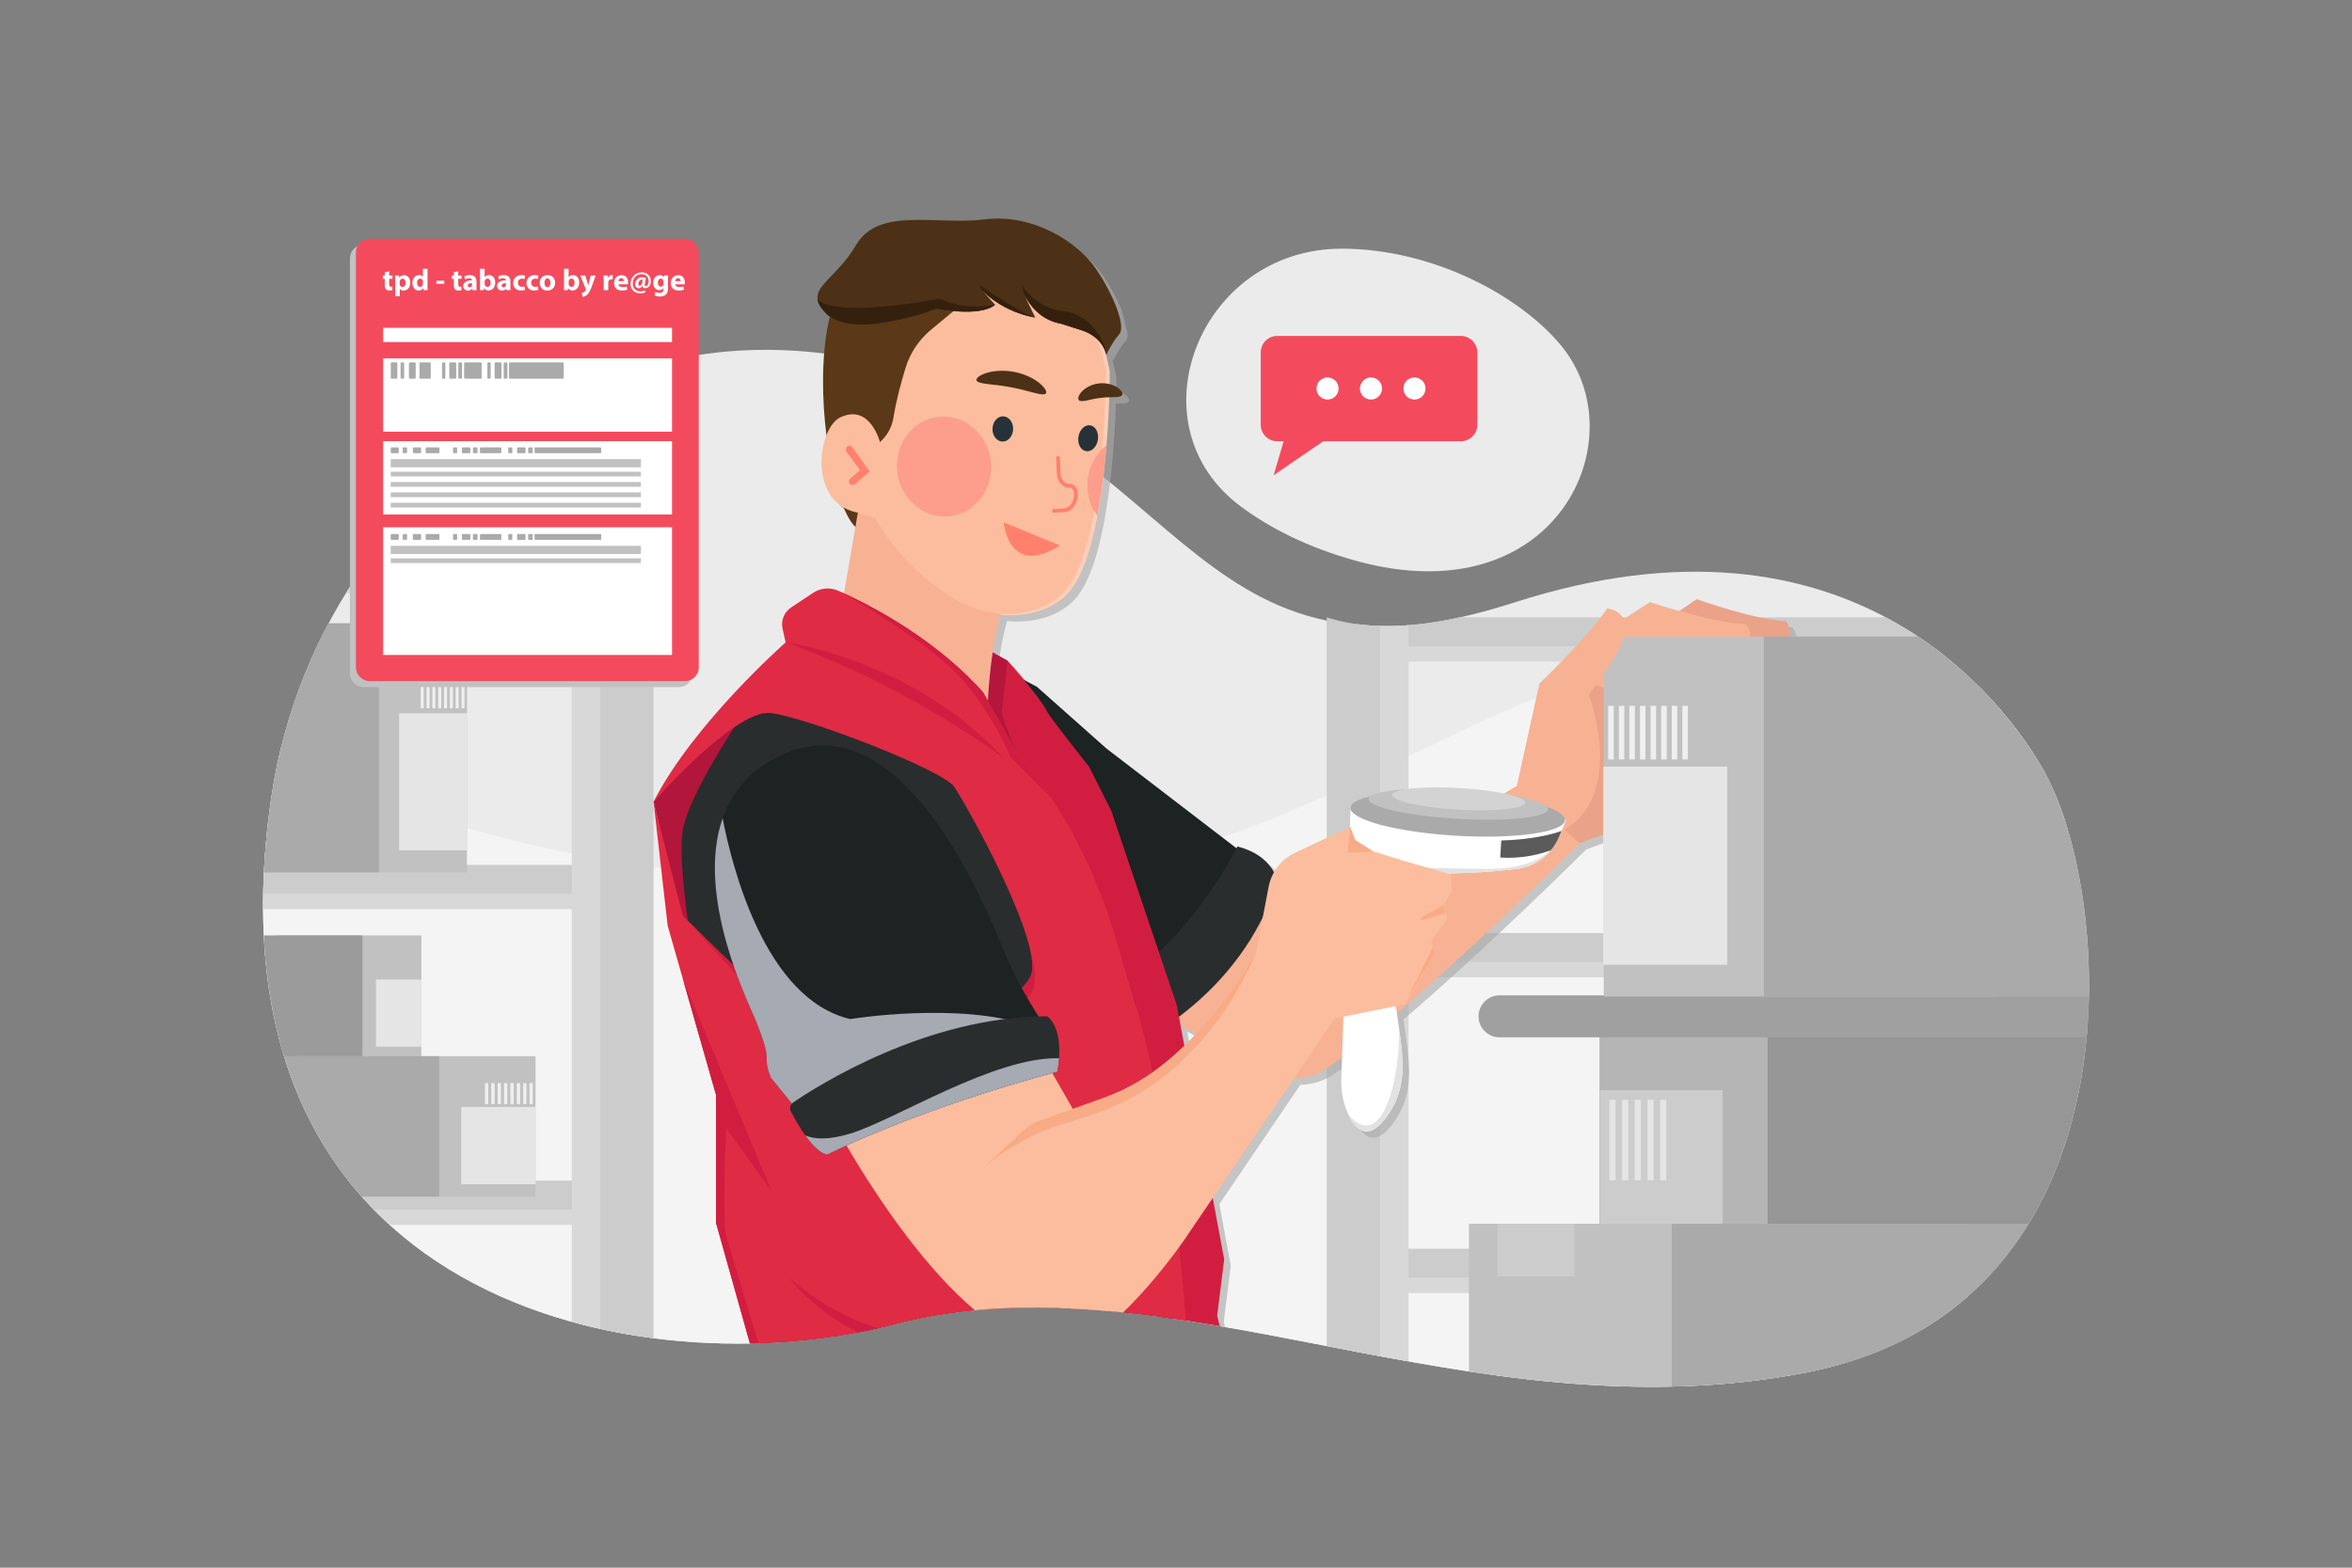 <?xml version="1.0" encoding="utf-8"?>
<!-- Generator: Adobe Illustrator 25.2.0, SVG Export Plug-In . SVG Version: 6.00 Build 0)  -->
<svg version="1.1" id="Layer_1" xmlns="http://www.w3.org/2000/svg" xmlns:xlink="http://www.w3.org/1999/xlink" x="0px" y="0px"
	 viewBox="0 0 4680 3120" style="enable-background:new 0 0 4680 3120;" xml:space="preserve">
<rect x="0" y="0" width="4680" height="3120" fill="#808080" stroke="none"/>
<style type="text/css">
	.st0{clip-path:url(#SVGID_2_);}
	.st1{fill:#EBEBEB;}
	.st2{fill:#F4F4F4;}
	.st3{fill:#B5B5B5;}
	.st4{fill:#969696;}
	.st5{fill:#CCCCCC;}
	.st6{fill:#E5E5E5;}
	.st7{fill:#A0A0A0;}
	.st8{fill:#D8D8D8;}
	.st9{opacity:0.63;fill:#AAAAAA;enable-background:new    ;}
	.st10{fill:#EAA288;}
	.st11{fill:#F7B294;}
	.st12{fill:#C1C1C1;}
	.st13{fill:#AAAAAA;}
	.st14{fill:#EFEFEF;}
	.st15{fill:#1D2223;}
	.st16{fill:#2A2D2D;}
	.st17{fill:#D11E40;}
	.st18{fill:#B5163C;}
	.st19{fill:#5B3818;}
	.st20{fill:#FFCEB8;}
	.st21{fill:#FBBD9D;}
	.st22{fill:#FC9E8B;}
	.st23{fill:#263238;}
	.st24{fill:#4C3116;}
	.st25{fill:#FF806D;}
	.st26{fill:#35200D;}
	.st27{fill:#B2163B;}
	.st28{fill:#E02B45;}
	.st29{fill:#FFFFFF;}
	.st30{fill:#E2E2E2;}
	.st31{fill:#D3D3D3;}
	.st32{fill:#5B5B5B;}
	.st33{fill:#F7AB86;}
	.st34{fill:#A6AAB2;}
	.st35{fill:#9B9B9B;}
	.st36{fill:#F34B5D;}
</style>
<g>
	<g id="_05">
		<g>
			<defs>
				<path id="SVGID_1_" d="M3594.8,2731.3c-672.7,131.4-1265.8-238.8-1815.1-95.5c-496.2,129.4-1388.7-33.4-1239.7-1049.1
					c50-340.9,261.7-637.5,570.2-790.7c92.1-45.8,196.3-80.5,311.5-93.8c15.8-108.7,196.6-401.9,536.7-331.3
					c331.6,68.8,304.4,410.7,284.9,545.5c262.1,197.7,306.6,431.5,770.4,282.5c668.7-215,974.8,195.3,1054.9,338.3
					C4205.8,1782.5,4267.5,2599.9,3594.8,2731.3z"/>
			</defs>
			<clipPath id="SVGID_2_">
				<use xlink:href="#SVGID_1_"  style="overflow:visible;"/>
			</clipPath>
			<g class="st0">
				<path class="st1" d="M539.9,1586.6c50-340.9,261.7-637.5,570.2-790.7c159.3-79.1,354.7-125.4,581.3-84.4
					c669.4,121,653.5,702.2,1322.2,487.3s975.2,195,1054.8,338.3s199,1062.8-473.7,1194.2s-1265.8-238.8-1815.1-95.5
					C1283.4,2765.2,390.9,2602.3,539.9,1586.6z"/>
				<path class="st2" d="M500.4,1435.2c0,0,277.2,307.4,1295.4,328.3S2979,1071.3,3961,1368c321.8,97.2,167.6,1458,167.6,1458
					l-3622.2-33.6L500.4,1435.2z"/>
				<rect x="3182.6" y="2011.6" class="st3" width="823.6" height="716.3"/>
				<rect x="3517.3" y="2011.6" class="st4" width="682" height="716.3"/>
				<rect x="3183.5" y="2169.7" class="st5" width="244.4" height="403.1"/>
				<rect x="3202.3" y="2188.9" class="st6" width="12.2" height="160.2"/>
				<rect x="3227.6" y="2188.9" class="st6" width="12.2" height="160.2"/>
				<rect x="3252.8" y="2188.9" class="st6" width="12.2" height="160.2"/>
				<rect x="3278.1" y="2188.9" class="st6" width="12.2" height="160.2"/>
				<rect x="3303.3" y="2188.9" class="st6" width="12.2" height="160.2"/>
				<path class="st7" d="M2983.8,1980.9h1247.9l0,0v83.6l0,0H2983.8c-23.1,0-41.8-18.7-41.8-41.8v0l0,0
					C2942,1999.7,2960.7,1980.9,2983.8,1980.9z"/>
				<rect x="272.5" y="1123.4" class="st8" width="963.2" height="57.4"/>
				<rect x="272.5" y="1092.8" class="st5" width="963.2" height="57.4"/>
				<rect x="390.9" y="1751.9" class="st8" width="844.8" height="57.4"/>
				<rect x="390.9" y="1721.2" class="st5" width="844.8" height="57.4"/>
				<rect x="390.9" y="2380.3" class="st8" width="844.8" height="57.4"/>
				<rect x="390.9" y="2349.6" class="st5" width="844.8" height="57.4"/>
				<rect x="1137.8" y="661.3" class="st8" width="106" height="2029.5"/>
				<rect x="1194.5" y="661.3" class="st5" width="106" height="2029.5"/>
				<rect x="2704.7" y="1259.2" class="st8" width="1206.2" height="57.4"/>
				<rect x="2704.7" y="1228.5" class="st5" width="1206.2" height="57.4"/>
				<rect x="2704.7" y="1887.6" class="st8" width="844.8" height="57.4"/>
				<rect x="2704.7" y="1856.9" class="st5" width="844.8" height="57.4"/>
				<rect x="2704.7" y="2516" class="st8" width="844.8" height="57.4"/>
				<rect x="2704.7" y="2485.3" class="st5" width="844.8" height="57.4"/>
				<rect x="2696.6" y="797.1" class="st8" width="106" height="2029.5"/>
				<rect x="2639.9" y="797.1" class="st5" width="106" height="2029.5"/>
				<path class="st9" d="M3566.9,1248.6c-60.2-1.5-177.7-43.6-177.7-43.6l-34.4,23.7c-33.4-9.4-58.4-17.7-58.4-17.7l-52.8,33.9
					c-8.6-20-32.6-21-32.6-21c-36.4,54.6-134.8,149.4-134.8,149.4l-45.2,205.3l-1.1-1l-22.5,13.5c-23.4-5-55.1-9-90-11.1
					c-43.3-2.5-81.9-1.4-106.4,2.5c-36.4,2.2-62.5,7.3-71.1,14.3c-24.2,5.6-38.6,13.3-39.1,22.4l0,0l-1.4,39.2l-109.4,51.5
					c-17.6,8.3-32.3,21.8-41.9,38.8c-8.6-16.8-28.3-40.2-72.7-51.4c0,0-0.6,1.2-1.8,3.5l-258.8-198.4l-138.3-122.8l-25.1-13.3
					c-17.7-21.4-33.5-39.1-33.5-39.1l-29.5-16.4c3.6-25.2,8.7-50.1,15.3-74.6c27.5,2.3,53.8-0.2,77.1-7.7
					c21.4-6.8,40.3-17.8,55.3-33c28.7-29.1,47.8-88.3,60.4-154.1c4.1-21.6,7.6-43.8,10.5-66c3.2-25.1,5.8-50,7.7-73.6
					c2.1-25.3,3.5-49.1,4.5-70c0.4-8.5,0.7-16.6,1-24c0.1-1.5,0.1-3,0.2-4.5c13.3-0.3,23.4,0.2,25.9-4.8c1.5-3.4-2-9.7-10.4-15.1
					c-4.5-2.8-9.5-4.9-14.7-6.2c0.3-16.1,0.3-25.5,0.3-25.5c-3-15.3-6.5-30-10.6-44c1.7,3.5,3,7.1,3.8,10.9c0,0,12-25.6,25.6-40.6
					s-10.5-78.2-46.6-130.9s-124.9-109.8-221.2-97.8s-210.6-25.6-255.8,51.1c-35.1,59.6-81,79.2-76.5,108.3
					c1.3,8.4,6.8,17.5,17.8,28.6c1.9,2,4.1,3.7,6.4,5.2c-5.2,21.6-8.8,43.6-10.7,65.8c-5.2,56.8-2.9,116.4,3.9,170.3
					c-17.6,44.6-14.5,116,34.3,144.2c7.5,18,15.4,31.3,23.3,38.5l-22.7,132.1c-3.6-1.7-7.3-3.3-11-5l0,0
					c-16.4-7.4-35.5-5.9-50.5,4.1l-43.8,29.2c-13.8,9.2-20.5,25.9-16.9,42l6.1,27.4c0,0-182.6,160.4-262.9,316.9l28.1,246.8
					l96.3,337v254.8l70.6,251.1l0,0l15.7,55.8l-44.1,130.5l28.1,28.1h942.9l12-170.5l-28.1-110.4l14-112.3l-22.8-122.4l161.2-237.5
					c23.7-0.4,46.8-7.7,66.4-21c9.4-6.3,19.3-13.4,29.7-21.1l-1.5,43.9c-0.9,24.1,3.9,48,14.1,69.8c14.8,31.4,41.2,57.8,81-2.4
					c34.8-52.6,28.9-105.3,19.7-169.5c-1.4-9.6-2.8-19.5-4.2-29.7c166.6-142.3,363.6-338.3,363.6-338.3l99.8-36.9
					c22.8-8.4,43.2-22.2,59.4-40.3l45.3-51.2c0,0-75.9-94.2-140.9-174l22.1,9.1l24.8-37.8l71.8,31.8l55.1-90.2
					c12.5,0.6,26.6,1.1,42.4,1.4c23.2,0.4,37.8-2.6,46.8-7.2c10.8,0.6,22.9,1,36.2,1.2C3603.2,1298.2,3566.9,1248.6,3566.9,1248.6z
					 M2362.4,2053.1l31,17.1c-7.5,8-15.3,15.9-23.4,23.7L2362.4,2053.1z"/>
				<path class="st10" d="M3143.1,1678.2l99.8-36.9c22.8-8.4,43.2-22.2,59.4-40.3l45.3-51.2c0,0-97.7-121.2-166.4-205.2l-53.2,49.2
					l-39.1,180.6l-26.1,39.1L3143.1,1678.2z"/>
				<path class="st10" d="M3301.8,1243.6l74.1-51.2c0,0,117.5,42.1,177.7,43.6c0,0,36.4,49.7-47.6,48.1s-116.1-10.5-116.1-10.5
					l-64.4,105.4l-95.1-42.1L3301.8,1243.6z"/>
				<path class="st11" d="M3203.3,1249.6l79.7-51.2c0,0,126.4,42.1,191.1,43.6c0,0,39.1,49.7-51.1,48.1s-124.9-10.5-124.9-10.5
					l-69.2,105.3l-102.3-42.1L3203.3,1249.6z"/>
				<rect x="3191.1" y="1267" class="st12" width="784.2" height="716.3"/>
				<rect x="3509.7" y="1267" class="st13" width="649.3" height="716.3"/>
				<rect x="3190.1" y="1525.8" class="st6" width="246.6" height="394.3"/>
				<rect x="3200" y="1404.8" class="st14" width="11" height="106.5"/>
				<rect x="3221.1" y="1404.8" class="st14" width="11" height="106.5"/>
				<rect x="3242.1" y="1404.8" class="st14" width="11" height="106.5"/>
				<rect x="3263.2" y="1404.8" class="st14" width="11" height="106.5"/>
				<rect x="3284.3" y="1404.8" class="st14" width="11" height="106.5"/>
				<rect x="3305.4" y="1404.8" class="st14" width="11" height="106.5"/>
				<rect x="3326.4" y="1404.8" class="st14" width="11" height="106.5"/>
				<rect x="3347.5" y="1404.8" class="st14" width="11" height="106.5"/>
				<path class="st11" d="M3015.6,1575.5l47.4-214.9c0,0,98.4-94.7,134.8-149.4c0,0,80.1,3.6,0,120.2l-36.4,51
					c0,0,79.8,210.6-62.4,276.2L3015.6,1575.5z"/>
				<path class="st11" d="M2418.3,1713.6l162.6,113.4l435.8-262.1l126.5,113.3c0,0-337.3,335.5-502.4,447.3
					c-37.9,25.7-87,28-127.1,5.9l-217.2-119.9L2418.3,1713.6z"/>
				<path class="st15" d="M2491.9,1712.4c-20.2,137.5-103.9,219.3-166.2,262.3v-0.1c-100.3-296.2-145.8-325.7-145.8-325.7l-95-183.9
					l-62.2-110.3c0,0-5.1-6.4-15.4-17.4l56,29.6l138.3,122.8L2491.9,1712.4z"/>
				<path class="st16" d="M2259.4,2076.9c0,0,208.6-92.3,281.9-322c0,0-6-51.9-79.2-70.2c0,0-105.3,214.7-276,294.2
					C2186.1,1978.9,2200,2003.7,2259.4,2076.9z"/>
				<path class="st17" d="M2373.8,2899.5h64.2l12-170.5l-28.1-110.3l14-112.4l-94.3-505.6l-130.4-387.2l-44.1-87.6
					c0,0-76.9-96.3-84.3-111c-14.5-28.9-78.2-100.3-78.2-100.3l-188.6-34.1l244.8,341.1l168.5,694.2L2373.8,2899.5z"/>
				<polygon class="st18" points="1968.5,1294.5 2004.7,1314.6 1986.6,1484.1 1924.6,1363.9 				"/>
				<path class="st19" d="M1755,821.5l-10.7,202l30.4,47c0,0-32,8.4-70-19.7s-78.1-201.6-64.2-355.2c4.4-48.8,17.2-104.9,33.5-114
					c35.8-20,83.1,61.1,83.1,61.1L1755,821.5z"/>
				<path class="st20" d="M1953.9,1216.9c4.3,1.5,8.7,2.7,13.1,3.5c36,6.6,70.8,5,100.6-4.6c21.4-6.8,40.3-17.8,55.3-33
					c28.7-29.1,47.8-88.3,60.4-154.1c4.1-21.6,7.6-43.8,10.5-66c3.2-25.1,5.8-50,7.7-73.6c2.1-25.3,3.5-49.1,4.5-70
					c0.4-8.5,0.7-16.6,1-24c1.2-34.3,1.2-56.2,1.2-56.2c-16-80.7-43.2-144.3-120-169.8c-2.2-0.7-4.4-1.4-6.7-2.1
					c-5.6-1.6-11.5-3.1-17.6-4.3c-14.6,3.1-35.2,17.5-60.5,61.7c-32.8,57.2-79.6,151.9-137.8,205.8c-19.4,17.9-40.1,31.3-62,37.2
					c-18.3,5-37.6,4.4-55.5-1.9c-3.8-1.2-7.4-2.3-10.8-3.2c-1.1,3.8-1.7,6-1.7,6c-1.5-2.7-3.3-5.2-5.3-7.5
					c-25.9-30.6-85.6-30.8-78.4,59.1c2.3,29.1,11.3,50.8,22.7,66.8v0.1c13.4,18.6,32.1,32.8,53.7,40.6c1.6,0.6,3.1,1.1,4.5,1.5
					c2.5,0.8,5.1,1.5,7.7,2l0.3,0.8l0.4-1.1C1741.1,1030.4,1812.6,1165.9,1953.9,1216.9L1953.9,1216.9z"/>
				<path class="st11" d="M1712.8,986.3l-45.5,264.8l296.4,236.2c0,0-4.7-170,32.7-282.9S1712.8,986.3,1712.8,986.3z"/>
				<path class="st21" d="M1644,917.3c2.3,29.1,11.2,50.7,22.6,66.8c0,0,0,0,0,0.1c21.1,29.8,50.6,40.1,61.5,43.1
					c2.7,0.7,4.3,1,4.3,1c0.1,0.2,0,0.4,0.2,0.5c10.6,2.9,6.5-1.2,8.3,2.6l-0.3,0.2l0.4-1.1c0,0,58.2,110.3,173.4,169.3
					c34.6,17.8,73.7,25.4,112.4,20.8c35.1-4.2,66-17.6,88.2-40.1c28.7-29.1,47.8-88.3,60.4-154.1c0.6-3.2,1.2-6.5,1.8-9.8
					c7.2-39.7,12.1-81.3,15.6-120c0.1-0.8,0.1-1.7,0.2-2.5c0.2-2.4,0.4-4.8,0.6-7.2c0.6-7.4,1.2-14.8,1.7-21.9
					c1.1-16.1,2-31.4,2.7-45.4c0.5-9.5,0.8-18.4,1.1-26.6c1.2-34.4,1.2-56.4,1.2-56.4c-16-80.2-42.9-143.6-118.8-169.4l-1.2-0.4l0,0
					c-8-2.6-16.1-4.8-24.3-6.4c0,0-142-84.4-274-1.4c-94.8,59.6-92.4,205.7-83.5,283.2C1671.1,833,1638.6,849.8,1644,917.3z"/>
				<path class="st22" d="M2164.9,981.5c1.6,12.7,5.5,25,11.6,36.3c7.2-39.6,12.2-81.4,15.7-120.2
					C2171.8,918.5,2160.7,949.2,2164.9,981.5z"/>
				<path class="st22" d="M2164.9,978.8c2.1,17,8.5,33.3,18.4,47.3c0.5-2.7,1.1-5.5,1.6-8.3c7.2-39.7,12.2-81.4,15.7-120.2
					c0.3-3.7,0.6-7.4,0.9-11.1C2175.2,907,2160.1,941.7,2164.9,978.8z"/>
				
					<ellipse transform="matrix(0.992 -0.127 0.127 0.992 -102.665 245.832)" class="st22" cx="1878.2" cy="928.7" rx="93.7" ry="99.5"/>
				<path class="st23" d="M2184.7,874.4c-1.9,14.3-12.1,24.8-22.9,23.6s-17.9-13.7-16-28s12.1-24.8,22.9-23.6
					S2186.6,860.2,2184.7,874.4z"/>
				<path class="st23" d="M2015.9,853.5c-0.1,13.9-9.4,25.2-20.7,25.3s-20.4-11-20.3-24.9s9.4-25.2,20.7-25.3
					S2016,839.7,2015.9,853.5z"/>
				<path class="st24" d="M2081.2,782.8c-5.3,7.1-33.5-5.7-69.3-12c-35.6-7.1-66.5-5.5-68.9-14.1c-1-4,6.2-10.1,19.8-14.4
					s33.5-6.2,54.9-2.2s39.3,13.1,50.3,22.1S2083.6,779.4,2081.2,782.8z"/>
				<path class="st24" d="M2233.1,785.8c-3.5,7.1-22.1,3.2-43.2,6.1c-21.3,2.1-38.3,10.3-43.4,4.2c-2.3-3-0.5-9.8,6.4-17.1
					s18.9-14.2,33.4-15.9s28,2.1,36.4,7.6S2234.6,782.4,2233.1,785.8z"/>
				<path class="st25" d="M2118.4,1019.3c-0.5,0.1-1,0.1-1.5,0.1l-19.6,1c-2.1,0.1-3.8-1.5-3.9-3.6c-0.1-2.1,1.5-3.8,3.5-3.9l19.6-1
					c5.7-0.3,10.9-3.3,14.8-8.6c4.1-5.9,6.1-13,5.6-20.2l-0.1-2.2c-0.3-5.9-4.1-10.5-8.5-10.3c-6.5,0.3-12.8-2.4-17.6-7.8
					c-4.7-5.4-7.5-12.4-7.8-19.6l-1.4-31.8c0-2.1,1.6-3.8,3.6-3.9c2.1-0.1,3.8,1.5,3.9,3.6l1.4,31.7c0.2,5.5,2.2,10.7,5.8,14.9
					c3.3,3.6,7.4,5.5,11.6,5.3c8.6-0.4,15.9,7.4,16.4,17.4l0.1,2.2c0.6,8.9-1.9,17.7-7.1,25
					C2132.5,1014.5,2125.9,1018.5,2118.4,1019.3z"/>
				<path class="st25" d="M2109.2,1085.5l-112.1-45.8C1997.2,1039.7,2006.3,1150.8,2109.2,1085.5z"/>
				<path class="st19" d="M1679.1,588.8l33.7,53.5l-38.4,26.8c0,0-35.8,200.5-2.8,182.3c17.1-9.4,38.4-2.3,55.1,6.8
					c4.4,23.3,8.2,36.2,8.2,36.2l17.5-16c13.5-12.3,22.4-28.8,25.3-46.8c5.6-35.2,15.7-72,24.3-99.9c9.1-29.4,26.5-55.5,50.2-75.2
					l87.2-72.3L1679.1,588.8z"/>
				<path class="st21" d="M1751.7,882.2c0,0-19.2-79.6-79.2-51.8c-46.9,21.7-66.3,175.6,38.7,190.6L1751.7,882.2z"/>
				<path class="st25" d="M1695.7,965.7c1.7,0.1,3.4-0.5,4.7-1.6l30.2-25.8l-35.2-48.5c-2.1-3-6.1-3.7-9.1-1.7
					c-0.2,0.1-0.4,0.3-0.6,0.5c-3,2.7-3.6,7.2-1.2,10.5l26.7,36.8l-19.3,16.5c-3,2.7-3.5,7.2-1.2,10.5
					C1691.9,964.5,1693.7,965.5,1695.7,965.7z"/>
				<path class="st26" d="M2001.3,606.2c-0.9-0.5-1.7-1-2.6-1.5C2000.6,604.8,2001.4,605.3,2001.3,606.2z"/>
				<path class="st24" d="M2227,665.3c-13.5,15-25.6,40.6-25.6,40.6s-6.1-34.4-48.1-48.2c-13.1-4.3-42.1-13.5-42.1-13.5
					c-41.8-7-63.8-39.9-71.8-54.6l20.6,42.5c-23.8-4.4-46.7-12.8-67.7-25c-0.9-0.5-1.8-1-2.6-1.5c-8.4-5.1-16.5-10.8-24-17.1
					c-4.1-3.4-8-7.1-11.7-10.9l26.2,29c-31.6,25.6-117.4,7.5-117.4,7.5s-48.1,21.1-120.4,30.1s-97.8-19.6-97.8-19.6
					c-11.1-11.1-16.6-20.2-17.8-28.6c-4.5-29.1,41.5-48.7,76.5-108.3c45.1-76.7,159.5-39.1,255.8-51.1
					c96.3-12,185.1,45.1,221.2,97.8S2240.6,650.2,2227,665.3z"/>
				<path class="st26" d="M1980.2,606.6c-31.6,25.6-117.4,7.5-117.4,7.5s-48.1,21.1-120.4,30.1s-97.8-19.6-97.8-19.6
					c-11.1-11.1-16.6-20.2-17.8-28.6c14,14.2,60,25.9,196.3,6.3l47.2-8C1870.4,594.3,1912.6,618.9,1980.2,606.6z"/>
				<path class="st26" d="M2060,632.2c-23.8-4.4-46.7-12.8-67.7-25c-0.9-0.5-1.8-1-2.6-1.5c-8.4-5.1-16.5-10.8-24-17.1l-11.7-10.9
					l-5.4-10.9C1949.9,567.6,2031.2,624,2060,632.2z"/>
				<path class="st26" d="M2201.4,705.9c0,0-6.1-34.4-48.1-48.2c-13.1-4.3-42.1-13.5-42.1-13.5c-15.8-2.7-30.6-9.4-43-19.5
					c-15.8-13-27.5-30.4-33.4-50l-2.9-9.5c0,0,25.6,47.6,84.8,54.2S2202,689.6,2201.4,705.9z"/>
				<polygon class="st27" points="1432.9,1852.2 1360.7,1862.2 1300.5,1595.4 1428.9,1444.9 1505.1,1402.8 				"/>
				<path class="st16" d="M2317.6,2714.9l54.3,123.2l-7.8,61.3h-869l-28.1-28.1l44.1-130.4l-15.7-55.8l2.1-12.2
					c0,0-19.6-78.2-27.1-102.3s16.6-64.7,16.6-64.7c3-132.4-75.2-421.3-75.2-421.3s-26.9-130.8-43.3-252.5
					c-9.3-69.3-15.2-135.6-10.9-173.3c5.7-48.7,54.1-134.6,103.8-211.9c56.3-87.5,114.4-164.2,114.4-164.2l159.5-30.1l205.8,108.8
					c10.4,10.9,15.4,17.4,15.4,17.4l62.2,110.3l99.9,192.3c0,0,36.5-29.8,140.8,317.3v0.1c-40.1,27.6-71.3,39.2-71.3,39.2
					l160.9,469.1l-5.4,59.4L2317.6,2714.9z"/>
				<polygon class="st18" points="1983.6,1395.8 2025.7,1508.2 2089.9,1586.4 1966.5,1509.2 				"/>
				<path class="st28" d="M2373.8,2899.5h-878.7l-28.1-28.1l44.1-130.4l-15.7-55.8l-70.6-251.1v-254.8l-96.3-337l-28.1-246.8
					l58.2,226.7v0.1c0,0,0,0,0.1,0.1l0.1,0.1l0.1,0.1c1,1,4.3,4.3,9.6,9.6c46.7,47,246.5,245.6,317.2,281l104.3,12
					c0,0,232.7-120.4,260.8-182.6c3.8-8.4,4.2-20.9,2-36.2c-14-97.7-133.7-311.4-154.5-340.9c-24.1-34.1-294.9-138.4-365.1-146.5
					c-18.9-2.2-44.5,9.6-71.8,28c-74.2,49.9-161,148.5-161,148.5c80.2-156.5,262.8-317,262.8-317l-6.1-27.4
					c-3.6-16.1,3.1-32.8,16.9-42l43.8-29.2c15-10,34.1-11.5,50.5-4.1l0,0c151,67.9,239.3,150.4,272.7,185.7
					c10.4,10.9,15.4,17.4,15.4,17.4l62.2,110.3c26.9,32,51.8,65.6,74.5,100.7c15.3,23.5,29.6,47.5,42.9,72.1
					c33.2,61.4,60,126.1,80.1,192.9l43.2,143.9v0.1c45.4,151.2,73,341.5,89.6,508.3c13.8,138.8,20.1,261.3,22.8,331.1
					C2373.4,2876.9,2373.8,2899.5,2373.8,2899.5z"/>
				<path class="st17" d="M1563.3,1278.4c0,0,251.4,32.8,435,231.4C1998.3,1509.9,1817.4,1370.5,1563.3,1278.4z"/>
				<path class="st17" d="M2093.2,1589.7l-82.9-82.9c0,0-21.1-60.2-85.8-142.9c-64.2-82.1-253.2-186.6-256.2-188.2
					c151,67.9,239.3,150.4,272.7,185.7c10.4,10.9,15.4,17.4,15.4,17.4l62.2,110.3C2045.6,1521.1,2070.4,1554.7,2093.2,1589.7z"/>
				<path class="st17" d="M2057,1965.8c-7.5,40.6-249.8,203.1-249.8,203.1s-105.3-10.5-141.4-27.1
					c-35.6-16.3-298.7-310.3-306.9-319.4c0.8,0.8,4.2,4.2,9.7,9.7c46.7,47,246.5,245.6,317.2,281l104.3,12
					c0,0,232.7-120.4,260.8-182.6c3.8-8.4,4.2-20.9,2-36.2C2054.8,1910,2063.7,1929.5,2057,1965.8z"/>
				<path class="st17" d="M1501.1,2861.4l24,38.1h-30l-28.1-28.1l44.1-130.4l-15.7-55.8l-70.6-251.1v-254.8l-65.7-230l176,420.6
					l-90.3-124.4c0,0-8,182.6,0,212.7s88.3,292.9,88.3,292.9l124.4,120.4l-134.4-46.1L1501.1,2861.4z"/>
				<path class="st17" d="M2149.1,2215.3c0,0-38.1,479.5-325,479.5c0,0-156.5-30.1-254.8-152.5
					C1569.3,2542.4,2008.7,2949.6,2149.1,2215.3z"/>
				<path class="st29" d="M3116.2,1631.6l-9.1,22l-4.6,11.2c-3.2,7.8-7.3,15.1-12.3,21.9c-1.3,1.8-2.7,3.6-4.2,5.4
					c-16.9,20.3-40.9,33.5-67.1,37c-38.2,5-98.1,9.6-190.6,10.1c0,0-41.5-5.8-54.3,131c-5,53.4-0.7,99.4,4.7,140.4
					c1.6,12.3,3.4,24.2,5,35.6c9.2,64.2,15.1,116.8-19.7,169.5c-39.8,60.1-66.1,33.7-81,2.4c-10.2-21.8-15-45.7-14.1-69.8
					l18.6-541.7L3116.2,1631.6z"/>
				<path class="st30" d="M2783.7,2046.2c9.2,64.2,15.1,116.8-19.7,169.5c-39.8,60.1-66.1,33.7-81,2.4
					C2753.6,2300,2787.2,2132.7,2783.7,2046.2z"/>
				<path class="st30" d="M3090.1,1686.7c-1.3,1.8-2.7,3.6-4.2,5.4c-16.9,20.3-40.9,33.5-67.1,37c-38.2,5-98.1,9.6-190.6,10.1
					c0,0-41.5-5.8-54.3,131c-5,53.4-0.7,99.4,4.7,140.4c-0.1-0.2-0.1-0.4-0.2-0.6c-19.3-56.6-20.6-190.1-0.6-241
					s29.6-41.3,175.4-39.5C3033.1,1730.4,3071.6,1707.6,3090.1,1686.7z"/>
				
					<ellipse transform="matrix(5.826092e-02 -0.998 0.998 5.826092e-02 1115.766 4420.851)" class="st13" cx="2901.1" cy="1619" rx="43.5" ry="213.9"/>
				
					<ellipse transform="matrix(5.826092e-02 -0.998 0.998 5.826092e-02 1136.342 4403.59)" class="st12" cx="2902.2" cy="1599.5" rx="29.2" ry="178.9"/>
				
					<ellipse transform="matrix(5.826092e-02 -0.998 0.998 5.826092e-02 1147.446 4394.275)" class="st31" cx="2902.8" cy="1589" rx="21.6" ry="132.5"/>
				<path class="st32" d="M3107.1,1653.6l-4.6,11.2c-4.1,9.9-9.6,19.1-16.5,27.3c-53.8,19.9-100.8,14.4-100.8,14.4l2-33.8
					C3046,1671.5,3093.3,1659.4,3107.1,1653.6z"/>
				<polygon class="st21" points="2787.9,1711.8 2886.2,1739.9 2888.2,1774 2872.2,1802.1 2818,1804.1 				"/>
				<polygon class="st21" points="2872.2,1802.1 2880.2,1828.1 2848.1,1872.3 2822,1888.3 2818,1804.1 				"/>
				<polygon class="st21" points="2848.1,1872.3 2854.1,1900.4 2796,1998.7 2822,1888.3 				"/>
				<polygon class="st33" points="2872.2,1802.1 2831.1,1824.1 2823.1,1833.2 2876.2,1817.1 				"/>
				<polygon class="st33" points="2851.1,1885.3 2800,1988.6 2855.1,1898.4 				"/>
				<path class="st21" d="M1668.5,2251.5c0,0,222.7,415.3,423.3,431.3s114.4-351.1,114.4-351.1L2079.7,2111L1668.5,2251.5z"/>
				<path class="st15" d="M2079.7,2042.8l-17.5,5.9l-476,160.6l-52.2-64.2c-20.1-50.2,8.4-19.5-32.1-118.4
					c-12.9-31.5-118.4-244.1-64-398.3c17.7-50,52.2-93.9,112.1-123.4c244.8-120.4,413.3,304.9,447.4,387.2
					S2079.7,2042.8,2079.7,2042.8z"/>
				<path class="st34" d="M2062.2,2048.7l-476,160.6l-52.2-64.2c-20.1-50.2,8.4-19.5-32.1-118.4c-12.9-31.5-118.4-244.1-64-398.3
					c18.4,95.5,84.1,360,253.9,399.7c0,0,216.2-35.2,357,13.4C2054.7,2043.7,2059.1,2046,2062.2,2048.7z"/>
				<path class="st16" d="M2107.3,2106.1c-0.7,9-1.9,18-3.5,26.9c0,0-250.8,64.2-457.4,164.5c0,0-15.5,2.2-44.1-37.9
					c-8.4-11.9-18-27.4-28.7-47.8c-3.2-6.1-1.3-13.6,4.4-17.5c47.9-32.8,265.2-171.7,505.8-171.7
					C2083.8,2022.8,2112.3,2040.2,2107.3,2106.1z"/>
				<path class="st34" d="M2107.3,2106.1c-0.7,9-1.9,18-3.5,26.9c0,0-250.8,64.2-457.4,164.5c0,0-15.5,2.2-44.1-37.9
					c16,7.1,43.6,10.4,89.6-3.6C1779.8,2229.5,1977.9,2102.8,2107.3,2106.1z"/>
				<path class="st21" d="M2832.1,1868.3l-36.1,130.4l-140.4,28.1l-300.9,443.4c0,0-116.4,168.5-210.6,206.6l-150.5-319
					c0,0,22.4-40.6,74.2-87.5c40.7-36.6,87-66.5,137.1-88.6c5-2.2,10.1-4.4,15.4-6.5c6-2.4,11.9-5.1,17.8-7.9
					c153.1-73.7,261.1-271,261.1-271l25.1-131.3c5.7-29.7,25.2-54.9,52.6-67.8l110-51.7l8,38.1l38.1,11l55.1,17l34,74.3
					L2832.1,1868.3z"/>
				<path class="st33" d="M2499,1896.3c0,0-80.2,214.7-276.9,302.9c-64.4,28.9-113.2,35.6-152.5,54.2
					c-79.7,37.7-113.6,71.8-114.3,72.2l81.5-76.3c8.5-7.9,18.4-14,29.3-17.9l138.6-49.7l29.4-10.6l3.8-3.9
					C2391.1,2093.6,2499,1896.3,2499,1896.3z"/>
				<polygon class="st33" points="2732.8,1694.7 2681.7,1696.7 2686.7,1645.6 2696.7,1671.7 				"/>
				<rect x="2922.9" y="2435.6" class="st12" width="993.3" height="418.4"/>
				<rect x="3326.5" y="2435.6" class="st13" width="822.5" height="418.4"/>
				<rect x="2980" y="2435.6" class="st5" width="152.3" height="104.7"/>
				<rect x="498" y="1240.6" class="st12" width="431.2" height="495.5"/>
				<rect x="396.9" y="1240.6" class="st13" width="357.1" height="495.5"/>
				<rect x="794.1" y="1419.6" class="st6" width="135.6" height="272.7"/>
				<rect x="918.3" y="1335.9" class="st14" width="6" height="73.7"/>
				<rect x="906.7" y="1335.9" class="st14" width="6" height="73.7"/>
				<rect x="895.1" y="1335.9" class="st14" width="6" height="73.7"/>
				<rect x="883.5" y="1335.9" class="st14" width="6" height="73.7"/>
				<rect x="871.9" y="1335.9" class="st14" width="6" height="73.7"/>
				<rect x="860.3" y="1335.9" class="st14" width="6" height="73.7"/>
				<rect x="848.7" y="1335.9" class="st14" width="6" height="73.7"/>
				<rect x="837.1" y="1335.9" class="st14" width="6" height="73.7"/>
				<rect x="549.9" y="1861.7" class="st12" width="288.6" height="242.7"/>
				<rect x="482.2" y="1861.7" class="st35" width="239" height="242.7"/>
				<rect x="748.1" y="1949.4" class="st6" width="90.8" height="133.6"/>
				<rect x="593.9" y="2102" class="st12" width="471.7" height="279.6"/>
				<rect x="483.3" y="2102" class="st13" width="390.6" height="279.6"/>
				<rect x="917.8" y="2203" class="st6" width="148.4" height="153.9"/>
				<rect x="1053.6" y="2155.7" class="st14" width="6.6" height="41.6"/>
				<rect x="1041" y="2155.7" class="st14" width="6.6" height="41.6"/>
				<rect x="1028.3" y="2155.7" class="st14" width="6.6" height="41.6"/>
				<rect x="1015.6" y="2155.7" class="st14" width="6.6" height="41.6"/>
				<rect x="1002.9" y="2155.7" class="st14" width="6.6" height="41.6"/>
				<rect x="990.2" y="2155.7" class="st14" width="6.6" height="41.6"/>
				<rect x="977.6" y="2155.7" class="st14" width="6.6" height="41.6"/>
				<rect x="964.9" y="2155.7" class="st14" width="6.6" height="41.6"/>
			</g>
		</g>
		<path class="st1" d="M3106.5,688c-83.7-101.3-257.5-192.6-435.7-193.1c-284-0.9-422.3,350.7-200.8,513.9
			c57.9,42.7,132.3,80.8,227.8,107.2C3098,1226.8,3258.7,872.3,3106.5,688z"/>
		<path class="st12" d="M723.6,487H1351c15.1,0,27.4,12.3,27.4,27.4v825.6c0,15.1-12.3,27.4-27.4,27.4H723.6
			c-15.1,0-27.4-12.3-27.4-27.4V514.4C696.2,499.3,708.5,487,723.6,487z"/>
		<path class="st36" d="M735.6,475.1h627.4c15.1,0,27.4,12.3,27.4,27.4v825.6c0,15.1-12.3,27.4-27.4,27.4H735.6
			c-15.1,0-27.4-12.3-27.4-27.4V502.5C708.1,487.4,720.4,475.1,735.6,475.1z"/>
		<rect x="762.4" y="652.5" class="st29" width="574.8" height="28.2"/>
		<rect x="762.4" y="713.2" class="st29" width="574.8" height="145.9"/>
		<rect x="762.4" y="878" class="st29" width="574.8" height="145.9"/>
		<rect x="762.4" y="1049.4" class="st29" width="574.8" height="254.1"/>
		<path class="st13" d="M779.5,721.2h9.2c1.1,0,1.9,0.9,1.9,1.9v28.7c0,1.1-0.9,1.9-1.9,1.9h-9.2c-1.1,0-1.9-0.9-1.9-1.9v-28.7
			C777.5,722,778.4,721.2,779.5,721.2z"/>
		<path class="st13" d="M799,721.2h3.3c1.1,0,1.9,0.9,1.9,1.9v28.7c0,1.1-0.9,1.9-1.9,1.9H799c-1.1,0-1.9-0.9-1.9-1.9v-28.7
			C797.1,722,797.9,721.2,799,721.2z"/>
		<path class="st13" d="M815.6,721.2h9.6c1.1,0,1.9,0.9,1.9,1.9v28.7c0,1.1-0.9,1.9-1.9,1.9h-9.6c-1.1,0-1.9-0.9-1.9-1.9v-28.7
			C813.7,722,814.6,721.2,815.6,721.2z"/>
		<path class="st13" d="M836.6,721.2h18.6c1.1,0,1.9,0.9,1.9,1.9v28.7c0,1.1-0.9,1.9-1.9,1.9h-18.6c-1.1,0-1.9-0.9-1.9-1.9v-28.7
			C834.7,722,835.5,721.2,836.6,721.2z"/>
		<path class="st13" d="M881.4,721.2h2.8c1.1,0,1.9,0.9,1.9,1.9v28.7c0,1.1-0.9,1.9-1.9,1.9h-2.8c-1.1,0-1.9-0.9-1.9-1.9v-28.7
			C879.5,722,880.4,721.2,881.4,721.2z"/>
		<path class="st13" d="M895.9,721.2h9.9c1.1,0,1.9,0.9,1.9,1.9v28.7c0,1.1-0.9,1.9-1.9,1.9h-9.9c-1.1,0-1.9-0.9-1.9-1.9v-28.7
			C894,722,894.8,721.2,895.9,721.2z"/>
		<path class="st13" d="M913.9,721.2h3.6c1.1,0,1.9,0.9,1.9,1.9v28.7c0,1.1-0.9,1.9-1.9,1.9h-3.6c-1.1,0-1.9-0.9-1.9-1.9v-28.7
			C912,722,912.9,721.2,913.9,721.2z"/>
		<path class="st13" d="M971.7,721.2h2.8c1.1,0,1.9,0.9,1.9,1.9v28.7c0,1.1-0.9,1.9-1.9,1.9h-2.8c-1.1,0-1.9-0.9-1.9-1.9v-28.7
			C969.8,722,970.6,721.2,971.7,721.2z"/>
		<path class="st13" d="M986.1,721.2h9.9c1.1,0,1.9,0.9,1.9,1.9v28.7c0,1.1-0.9,1.9-1.9,1.9h-9.9c-1.1,0-1.9-0.9-1.9-1.9v-28.7
			C984.2,722,985.1,721.2,986.1,721.2z"/>
		<path class="st13" d="M1004.2,721.2h3.6c1.1,0,1.9,0.9,1.9,1.9v28.7c0,1.1-0.9,1.9-1.9,1.9h-3.6c-1.1,0-1.9-0.9-1.9-1.9v-28.7
			C1002.3,722,1003.2,721.2,1004.2,721.2z"/>
		<path class="st13" d="M925.4,721.2h31.1c1.1,0,1.9,0.9,1.9,1.9v28.7c0,1.1-0.9,1.9-1.9,1.9h-31.1c-1.1,0-1.9-0.9-1.9-1.9v-28.7
			C923.5,722,924.4,721.2,925.4,721.2z"/>
		<path class="st13" d="M1014.7,721.2h105.1c1.1,0,1.9,0.9,1.9,1.9v28.7c0,1.1-0.9,1.9-1.9,1.9h-105.1c-1.1,0-1.9-0.9-1.9-1.9v-28.7
			C1012.8,722,1013.6,721.2,1014.7,721.2z"/>
		<path class="st13" d="M778.8,890.3h13.3c0.7,0,1.3,0.6,1.3,1.3v9c0,0.7-0.6,1.3-1.3,1.3h-13.3c-0.7,0-1.3-0.6-1.3-1.3v-9
			C777.5,890.9,778.1,890.3,778.8,890.3z"/>
		<path class="st13" d="M802.6,890.3h6.1c0.7,0,1.3,0.6,1.3,1.3v9c0,0.7-0.6,1.3-1.3,1.3h-6.1c-0.7,0-1.3-0.6-1.3-1.3v-9
			C801.3,890.9,801.9,890.3,802.6,890.3z"/>
		<path class="st13" d="M822.8,890.3h13.8c0.7,0,1.3,0.6,1.3,1.3v9c0,0.7-0.6,1.3-1.3,1.3h-13.8c-0.7,0-1.3-0.6-1.3-1.3v-9
			C821.5,890.9,822.1,890.3,822.8,890.3z"/>
		<path class="st13" d="M848.3,890.3h24.8c0.7,0,1.3,0.6,1.3,1.3v9c0,0.7-0.6,1.3-1.3,1.3h-24.8c-0.7,0-1.3-0.6-1.3-1.3v-9
			C847,890.9,847.6,890.3,848.3,890.3z"/>
		<path class="st13" d="M902.8,890.3h5.5c0.7,0,1.3,0.6,1.3,1.3v9c0,0.7-0.6,1.3-1.3,1.3h-5.5c-0.7,0-1.3-0.6-1.3-1.3v-9
			C901.6,890.9,902.1,890.3,902.8,890.3z"/>
		<path class="st13" d="M920.4,890.3h14.2c0.7,0,1.3,0.6,1.3,1.3v9c0,0.7-0.6,1.3-1.3,1.3h-14.2c-0.7,0-1.3-0.6-1.3-1.3v-9
			C919.2,890.9,919.7,890.3,920.4,890.3z"/>
		<path class="st13" d="M942.4,890.3h6.5c0.7,0,1.3,0.6,1.3,1.3v9c0,0.7-0.6,1.3-1.3,1.3h-6.5c-0.7,0-1.3-0.6-1.3-1.3v-9
			C941.1,890.9,941.7,890.3,942.4,890.3z"/>
		<path class="st13" d="M1012.6,890.3h5.5c0.7,0,1.3,0.6,1.3,1.3v9c0,0.7-0.6,1.3-1.3,1.3h-5.5c-0.7,0-1.3-0.6-1.3-1.3v-9
			C1011.4,890.9,1011.9,890.3,1012.6,890.3z"/>
		<path class="st13" d="M1030.2,890.3h14.2c0.7,0,1.3,0.6,1.3,1.3v9c0,0.7-0.6,1.3-1.3,1.3h-14.2c-0.7,0-1.3-0.6-1.3-1.3v-9
			C1029,890.9,1029.5,890.3,1030.2,890.3z"/>
		<path class="st13" d="M1052.2,890.3h6.5c0.7,0,1.3,0.6,1.3,1.3v9c0,0.7-0.6,1.3-1.3,1.3h-6.5c-0.7,0-1.3-0.6-1.3-1.3v-9
			C1050.9,890.9,1051.5,890.3,1052.2,890.3z"/>
		<path class="st13" d="M956.3,890.3h40c0.7,0,1.3,0.6,1.3,1.3v9c0,0.7-0.6,1.3-1.3,1.3h-40c-0.7,0-1.3-0.6-1.3-1.3v-9
			C955.1,890.9,955.6,890.3,956.3,890.3z"/>
		<path class="st13" d="M1065,890.3h130c0.7,0,1.3,0.6,1.3,1.3v9c0,0.7-0.6,1.3-1.3,1.3h-130c-0.7,0-1.3-0.6-1.3-1.3v-9
			C1063.7,890.9,1064.3,890.3,1065,890.3z"/>
		<rect x="777.5" y="913.8" class="st12" width="497.8" height="16.3"/>
		<rect x="777.5" y="938.8" class="st12" width="497.8" height="9.4"/>
		<rect x="777.5" y="959.4" class="st12" width="497.8" height="9.4"/>
		<rect x="777.5" y="980" class="st12" width="497.8" height="9.4"/>
		<rect x="777.5" y="1000.6" class="st12" width="497.8" height="9.4"/>
		<path class="st13" d="M778.8,1062.8h13.3c0.7,0,1.3,0.6,1.3,1.3v9c0,0.7-0.6,1.3-1.3,1.3h-13.3c-0.7,0-1.3-0.6-1.3-1.3v-9
			C777.5,1063.4,778.1,1062.8,778.8,1062.8z"/>
		<path class="st13" d="M802.6,1062.8h6.1c0.7,0,1.3,0.6,1.3,1.3v9c0,0.7-0.6,1.3-1.3,1.3h-6.1c-0.7,0-1.3-0.6-1.3-1.3v-9
			C801.3,1063.4,801.9,1062.8,802.6,1062.8z"/>
		<path class="st13" d="M822.8,1062.8h13.8c0.7,0,1.3,0.6,1.3,1.3v9c0,0.7-0.6,1.3-1.3,1.3h-13.8c-0.7,0-1.3-0.6-1.3-1.3v-9
			C821.5,1063.4,822.1,1062.8,822.8,1062.8z"/>
		<path class="st13" d="M848.3,1062.8h24.8c0.7,0,1.3,0.6,1.3,1.3v9c0,0.7-0.6,1.3-1.3,1.3h-24.8c-0.7,0-1.3-0.6-1.3-1.3v-9
			C847,1063.4,847.6,1062.8,848.3,1062.8z"/>
		<path class="st13" d="M902.8,1062.8h5.5c0.7,0,1.3,0.6,1.3,1.3v9c0,0.7-0.6,1.3-1.3,1.3h-5.5c-0.7,0-1.3-0.6-1.3-1.3v-9
			C901.6,1063.4,902.1,1062.8,902.8,1062.8z"/>
		<path class="st13" d="M920.4,1062.8h14.2c0.7,0,1.3,0.6,1.3,1.3v9c0,0.7-0.6,1.3-1.3,1.3h-14.2c-0.7,0-1.3-0.6-1.3-1.3v-9
			C919.2,1063.4,919.7,1062.8,920.4,1062.8z"/>
		<path class="st13" d="M942.4,1062.8h6.5c0.7,0,1.3,0.6,1.3,1.3v9c0,0.7-0.6,1.3-1.3,1.3h-6.5c-0.7,0-1.3-0.6-1.3-1.3v-9
			C941.1,1063.4,941.7,1062.8,942.4,1062.8z"/>
		<path class="st13" d="M1012.6,1062.8h5.5c0.7,0,1.3,0.6,1.3,1.3v9c0,0.7-0.6,1.3-1.3,1.3h-5.5c-0.7,0-1.3-0.6-1.3-1.3v-9
			C1011.4,1063.4,1011.9,1062.8,1012.6,1062.8z"/>
		<path class="st13" d="M1030.2,1062.8h14.2c0.7,0,1.3,0.6,1.3,1.3v9c0,0.7-0.6,1.3-1.3,1.3h-14.2c-0.7,0-1.3-0.6-1.3-1.3v-9
			C1029,1063.4,1029.5,1062.8,1030.2,1062.8z"/>
		<path class="st13" d="M1052.2,1062.8h6.5c0.7,0,1.3,0.6,1.3,1.3v9c0,0.7-0.6,1.3-1.3,1.3h-6.5c-0.7,0-1.3-0.6-1.3-1.3v-9
			C1050.9,1063.4,1051.5,1062.8,1052.2,1062.8z"/>
		<path class="st13" d="M956.3,1062.8h40c0.7,0,1.3,0.6,1.3,1.3v9c0,0.7-0.6,1.3-1.3,1.3h-40c-0.7,0-1.3-0.6-1.3-1.3v-9
			C955.1,1063.4,955.6,1062.8,956.3,1062.8z"/>
		<path class="st13" d="M1065,1062.8h130c0.7,0,1.3,0.6,1.3,1.3v9c0,0.7-0.6,1.3-1.3,1.3h-130c-0.7,0-1.3-0.6-1.3-1.3v-9
			C1063.7,1063.4,1064.3,1062.8,1065,1062.8z"/>
		<rect x="777.5" y="1086.3" class="st12" width="497.8" height="16.3"/>
		<rect x="777.5" y="1111.2" class="st12" width="497.8" height="9.4"/>
		<path class="st36" d="M2939.6,701.3v144.1c0,18.1-14.7,32.8-32.8,32.8H2633l-98.7,67.5l19.9-67.5h-12.8
			c-18.1,0-32.8-14.7-32.8-32.8V701.3c0-18.1,14.7-32.7,32.7-32.7c0,0,0,0,0,0h365.4C2924.9,668.6,2939.5,683.3,2939.6,701.3
			L2939.6,701.3z"/>
		<circle class="st29" cx="2641.5" cy="773.2" r="22"/>
		<circle class="st29" cx="2728" cy="773.2" r="22"/>
		<circle class="st29" cx="2814.5" cy="773.2" r="22"/>
		<g>
			<path class="st29" d="M774.4,539.8v8.4h6.5v6.7h-6.5v10.6c0,3.5,0.8,5.2,3.6,5.2c1.1,0,2-0.1,2.7-0.2l0.1,6.9
				c-1.2,0.5-3.4,0.8-5.9,0.8c-2.9,0-5.4-1-6.8-2.5c-1.7-1.7-2.5-4.6-2.5-8.7v-12h-3.9v-6.7h3.9v-6.4L774.4,539.8z"/>
			<path class="st29" d="M786.2,558c0-3.8-0.1-7.1-0.2-9.8h7.9l0.4,4.1h0.1c2.2-3.1,5.5-4.7,9.8-4.7c6.4,0,12.2,5.6,12.2,14.9
				c0,10.7-6.8,15.7-13.3,15.7c-3.5,0-6.3-1.4-7.6-3.4h-0.1v14.6h-9.1V558z M795.3,564.9c0,0.7,0.1,1.4,0.2,1.9
				c0.6,2.5,2.7,4.3,5.3,4.3c4,0,6.3-3.3,6.3-8.3c0-4.7-2.1-8.2-6.2-8.2c-2.6,0-4.9,1.9-5.5,4.6c-0.1,0.5-0.2,1.1-0.2,1.6V564.9z"/>
			<path class="st29" d="M850.7,534.9v33.8c0,3.3,0.1,6.8,0.2,8.8h-8.1l-0.4-4.3h-0.1c-1.9,3.3-5.4,5-9.2,5c-7,0-12.5-5.9-12.5-15.1
				c-0.1-9.9,6.1-15.6,13.1-15.6c3.6,0,6.4,1.3,7.7,3.3h0.1v-15.9H850.7z M841.6,560.6c0-0.5-0.1-1.1-0.1-1.6
				c-0.5-2.5-2.5-4.5-5.3-4.5c-4.1,0-6.3,3.7-6.3,8.3c0,5,2.5,8.1,6.2,8.1c2.6,0,4.7-1.8,5.3-4.4c0.2-0.7,0.2-1.3,0.2-2.1V560.6z"/>
			<path class="st29" d="M884,558.7v6.1h-15.7v-6.1H884z"/>
			<path class="st29" d="M911.8,539.8v8.4h6.5v6.7h-6.5v10.6c0,3.5,0.8,5.2,3.6,5.2c1.1,0,2-0.1,2.7-0.2l0.1,6.9
				c-1.2,0.5-3.4,0.8-5.9,0.8c-2.9,0-5.4-1-6.8-2.5c-1.7-1.7-2.5-4.6-2.5-8.7v-12h-3.9v-6.7h3.9v-6.4L911.8,539.8z"/>
			<path class="st29" d="M940.3,577.5l-0.5-2.9h-0.2c-1.9,2.3-4.9,3.6-8.4,3.6c-5.9,0-9.5-4.3-9.5-9c0-7.6,6.8-11.3,17.2-11.2v-0.4
				c0-1.6-0.8-3.8-5.3-3.8c-3,0-6.2,1-8.1,2.2l-1.7-5.9c2-1.1,6.1-2.6,11.4-2.6c9.8,0,12.9,5.8,12.9,12.7v10.2
				c0,2.8,0.1,5.5,0.4,7.1H940.3z M939.2,563.7c-4.8-0.1-8.5,1.1-8.5,4.6c0,2.3,1.6,3.5,3.6,3.5c2.3,0,4.1-1.5,4.7-3.4
				c0.1-0.5,0.2-1,0.2-1.6V563.7z"/>
			<path class="st29" d="M955,577.5c0.1-1.9,0.2-5.5,0.2-8.8v-33.8h9.1v16.7h0.1c1.7-2.5,4.8-4.1,8.9-4.1c7,0,12.2,5.8,12.1,14.8
				c0,10.6-6.7,15.8-13.4,15.8c-3.4,0-6.7-1.3-8.8-4.7h-0.1l-0.4,4.1H955z M964.4,565c0,0.6,0.1,1.1,0.2,1.6
				c0.6,2.5,2.7,4.3,5.3,4.3c3.9,0,6.3-3,6.3-8.3c0-4.6-2-8.2-6.3-8.2c-2.5,0-4.7,1.9-5.3,4.5c-0.1,0.5-0.2,1.1-0.2,1.7V565z"/>
			<path class="st29" d="M1007.8,577.5l-0.5-2.9h-0.2c-1.9,2.3-4.9,3.6-8.4,3.6c-5.9,0-9.5-4.3-9.5-9c0-7.6,6.8-11.3,17.2-11.2v-0.4
				c0-1.6-0.8-3.8-5.3-3.8c-3,0-6.2,1-8.1,2.2l-1.7-5.9c2-1.1,6.1-2.6,11.4-2.6c9.8,0,12.9,5.8,12.9,12.7v10.2
				c0,2.8,0.1,5.5,0.4,7.1H1007.8z M1006.8,563.7c-4.8-0.1-8.5,1.1-8.5,4.6c0,2.3,1.6,3.5,3.6,3.5c2.3,0,4.1-1.5,4.7-3.4
				c0.1-0.5,0.2-1,0.2-1.6V563.7z"/>
			<path class="st29" d="M1044.9,576.8c-1.6,0.7-4.7,1.3-8.2,1.3c-9.5,0-15.5-5.8-15.5-15c0-8.6,5.9-15.6,16.8-15.6
				c2.4,0,5,0.4,7,1.1l-1.4,6.8c-1.1-0.5-2.7-0.9-5.1-0.9c-4.8,0-7.9,3.4-7.9,8.2c0,5.4,3.6,8.2,8,8.2c2.2,0,3.8-0.4,5.2-0.9
				L1044.9,576.8z"/>
			<path class="st29" d="M1071.3,576.8c-1.6,0.7-4.7,1.3-8.2,1.3c-9.5,0-15.5-5.8-15.5-15c0-8.6,5.9-15.6,16.8-15.6
				c2.4,0,5,0.4,7,1.1l-1.4,6.8c-1.1-0.5-2.7-0.9-5.1-0.9c-4.8,0-7.9,3.4-7.9,8.2c0,5.4,3.6,8.2,8,8.2c2.2,0,3.8-0.4,5.2-0.9
				L1071.3,576.8z"/>
			<path class="st29" d="M1104.6,562.5c0,10.7-7.6,15.7-15.5,15.7c-8.6,0-15.2-5.6-15.2-15.1s6.2-15.5,15.7-15.5
				C1098.6,547.5,1104.6,553.7,1104.6,562.5z M1083.4,562.8c0,5,2.1,8.8,6,8.8c3.5,0,5.8-3.5,5.8-8.8c0-4.4-1.7-8.8-5.8-8.8
				C1085,554,1083.4,558.5,1083.4,562.8z"/>
			<path class="st29" d="M1122.1,577.5c0.1-1.9,0.2-5.5,0.2-8.8v-33.8h9.1v16.7h0.1c1.7-2.5,4.8-4.1,8.9-4.1c7,0,12.2,5.8,12.1,14.8
				c0,10.6-6.7,15.8-13.4,15.8c-3.4,0-6.7-1.3-8.8-4.7h-0.1l-0.4,4.1H1122.1z M1131.5,565c0,0.6,0.1,1.1,0.2,1.6
				c0.6,2.5,2.7,4.3,5.3,4.3c3.9,0,6.3-3,6.3-8.3c0-4.6-2-8.2-6.3-8.2c-2.5,0-4.7,1.9-5.3,4.5c-0.1,0.5-0.2,1.1-0.2,1.7V565z"/>
			<path class="st29" d="M1164.6,548.2l4.4,14.4c0.5,1.7,1.1,3.9,1.4,5.5h0.2c0.4-1.6,0.9-3.8,1.3-5.5l3.6-14.4h9.8l-6.8,19.3
				c-4.2,11.6-7,16.3-10.3,19.3c-3.2,2.8-6.5,3.7-8.8,4l-1.9-7.7c1.1-0.2,2.6-0.7,4-1.6c1.4-0.7,2.9-2.2,3.8-3.7
				c0.3-0.4,0.5-0.9,0.5-1.3c0-0.3-0.1-0.8-0.4-1.5l-10.7-26.8H1164.6z"/>
			<path class="st29" d="M1201.2,557.8c0-4.3-0.1-7.1-0.2-9.7h7.9l0.3,5.4h0.2c1.5-4.3,5.1-6.1,7.9-6.1c0.8,0,1.3,0,1.9,0.1v8.6
				c-0.7-0.1-1.4-0.2-2.5-0.2c-3.4,0-5.6,1.8-6.2,4.6c-0.1,0.6-0.2,1.3-0.2,2v14.9h-9.1V557.8z"/>
			<path class="st29" d="M1230.6,565.8c0.3,3.8,4,5.6,8.3,5.6c3.1,0,5.6-0.4,8.1-1.2l1.2,6.2c-3,1.2-6.7,1.8-10.6,1.8
				c-10,0-15.7-5.8-15.7-14.9c0-7.4,4.6-15.7,14.8-15.7c9.5,0,13.1,7.4,13.1,14.6c0,1.6-0.2,2.9-0.3,3.6H1230.6z M1241.3,559.5
				c0-2.2-1-5.9-5.2-5.9c-3.8,0-5.4,3.5-5.6,5.9H1241.3z"/>
			<path class="st29" d="M1284.3,581.6c-3.6,1.6-6.7,2.2-11,2.2c-10,0-18.7-7.1-18.7-18.9c0-12.2,8.9-22.9,22.4-22.9
				c10.6,0,18.1,7.3,18.1,17.3c0,8.8-4.9,14.3-11.4,14.3c-2.8,0-4.9-1.4-5.2-4.6h-0.1c-1.9,3.1-4.6,4.6-7.7,4.6
				c-3.9,0-6.7-2.9-6.7-7.8c0-7.3,5.4-14,14-14c2.6,0,5.6,0.7,7.1,1.5l-1.8,11.1c-0.6,3.5-0.2,5.2,1.5,5.2c2.6,0.1,5.8-3.2,5.8-10.1
				c0-7.8-5-13.9-14.3-13.9c-9.2,0-17.2,7.2-17.2,18.7c0,10,6.4,15.7,15.4,15.7c3.1,0,6.3-0.7,8.7-1.9L1284.3,581.6z M1279,556.8
				c-0.5-0.1-1.1-0.2-1.9-0.2c-4,0-7.1,3.9-7.1,8.5c0,2.3,1,3.7,3,3.7c2.2,0,4.6-2.8,5.1-6.3L1279,556.8z"/>
			<path class="st29" d="M1329.4,548.2c-0.1,1.9-0.2,4.3-0.2,8.7v16.4c0,5.6-1.1,10.3-4.4,13.2c-3.2,2.8-7.6,3.6-11.9,3.6
				c-3.8,0-7.9-0.8-10.6-2.3l1.8-6.9c1.9,1.1,5.1,2.2,8.5,2.2c4.3,0,7.6-2.3,7.6-7.7v-1.9h-0.1c-1.7,2.5-4.6,3.8-7.9,3.8
				c-7.3,0-12.4-5.9-12.4-14.3c0-9.4,6.1-15.4,13.3-15.4c4,0,6.5,1.7,8,4.1h0.1l0.3-3.5H1329.4z M1320.1,560.1
				c0-0.6-0.1-1.2-0.2-1.7c-0.7-2.4-2.4-4-4.9-4c-3.3,0-6,3-6,8.3c0,4.4,2.2,7.8,6,7.8c2.3,0,4.2-1.6,4.8-3.7
				c0.2-0.7,0.3-1.6,0.3-2.4V560.1z"/>
			<path class="st29" d="M1343.5,565.8c0.3,3.8,4,5.6,8.3,5.6c3.1,0,5.6-0.4,8.1-1.2l1.2,6.2c-3,1.2-6.7,1.8-10.6,1.8
				c-10,0-15.7-5.8-15.7-14.9c0-7.4,4.6-15.7,14.8-15.7c9.5,0,13.1,7.4,13.1,14.6c0,1.6-0.2,2.9-0.3,3.6H1343.5z M1354.3,559.5
				c0-2.2-1-5.9-5.2-5.9c-3.8,0-5.4,3.5-5.6,5.9H1354.3z"/>
		</g>
	</g>
</g>
</svg>
